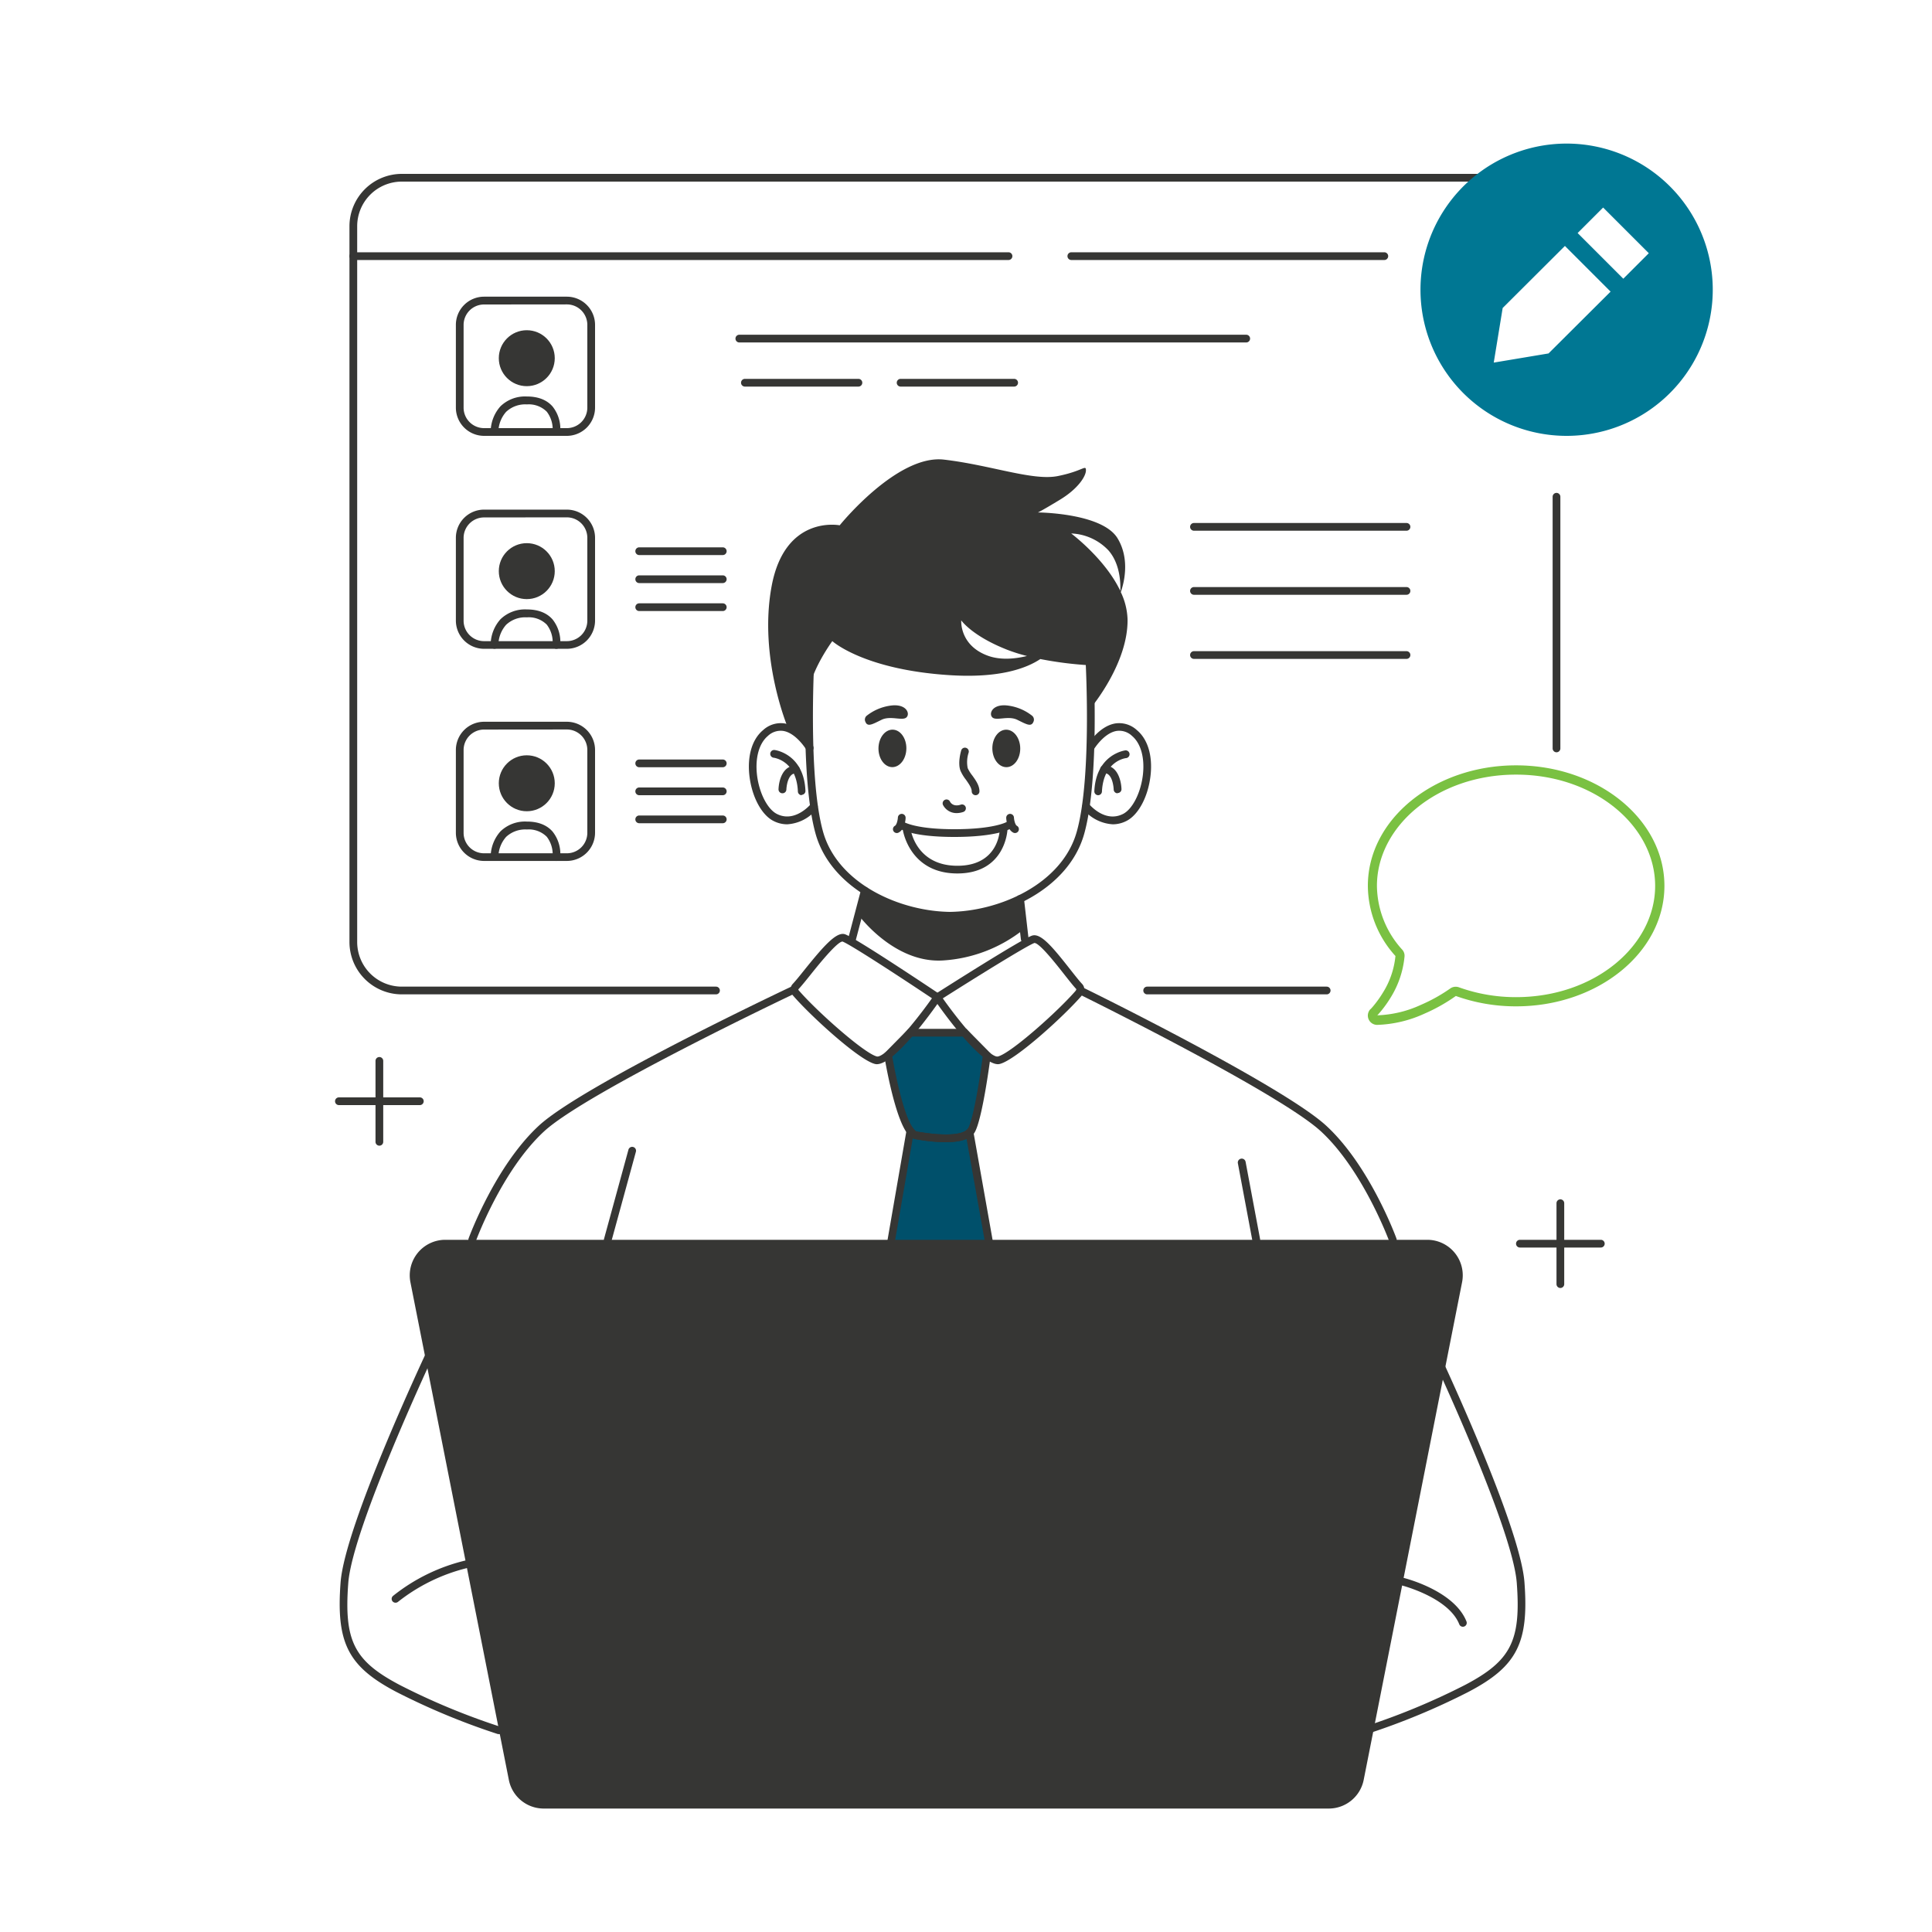 <svg xmlns="http://www.w3.org/2000/svg" viewBox="0 0 500 500"><defs><style>.cls-1{fill:#00506b;}.cls-2{fill:#363634;}.cls-3{fill:#007793;}.cls-4{fill:#7ac142;}</style></defs><g id="Layer_5" data-name="Layer 5"><path class="cls-1" d="M259.83,343.1h-33l8.72-50.41a2.65,2.65,0,0,0,1.46,1.12c3.74.69,11.41,1.65,13.88-.72Z"/><path class="cls-1" d="M255.36,273.05s-2.15,16.64-4.06,19.58a2.82,2.82,0,0,1-.38.46c-2.47,2.37-10.14,1.41-13.88.72a2.65,2.65,0,0,1-1.46-1.12c-3.27-4.33-5.74-19.64-5.74-19.64l5.69-5.78h14.13Z"/><path class="cls-2" d="M240.37,320.86H115.22a9.2,9.2,0,0,0-9,11l25.47,128.78a9.19,9.19,0,0,0,9,7.41H343.92a9.21,9.21,0,0,0,9-7.41l25.46-128.78a9.19,9.19,0,0,0-9-11h-129Z"/><path class="cls-2" d="M242.31,392.26c-4.87,0-8.83-4.85-8.83-10.81s4-10.82,8.83-10.82,8.83,4.85,8.83,10.82S247.18,392.26,242.31,392.26Zm0-19.63c-3.77,0-6.83,4-6.83,8.82s3.06,8.81,6.83,8.81,6.83-3.95,6.83-8.81S246.07,372.63,242.31,372.63Z"/><path class="cls-2" d="M122.21,321.86a1,1,0,0,1-.94-1.34c.28-.77,7-18.87,18.2-29.21s62.91-34.83,65.11-35.87a1,1,0,0,1,1.33.47,1,1,0,0,1-.48,1.34c-.53.25-53.67,25.46-64.6,35.53S123.22,321,123.15,321.2A1,1,0,0,1,122.21,321.86Z"/><path class="cls-2" d="M129.13,448.77a1,1,0,0,1-.3,0,179.63,179.63,0,0,1-26.27-10.91c-12.49-6.57-15.59-12.66-14.42-28.3,1.1-14.79,21.92-59,22.8-60.89a1,1,0,0,1,1.34-.48,1,1,0,0,1,.47,1.33c-.21.46-21.54,45.76-22.62,60.19-1.12,15,1.51,20.14,13.36,26.38a177,177,0,0,0,25.94,10.77,1,1,0,0,1-.3,1.95Z"/><path class="cls-2" d="M360.46,321.86a1,1,0,0,1-.94-.66c-.07-.18-6.82-18.42-17.68-28.42s-62.18-35.29-62.7-35.54a1,1,0,1,1,.88-1.79c2.12,1,52,25.59,63.18,35.86s17.92,28.44,18.2,29.21a1,1,0,0,1-.6,1.28A1,1,0,0,1,360.46,321.86Z"/><path class="cls-2" d="M353.54,448.77a1,1,0,0,1-.3-1.95,177,177,0,0,0,25.94-10.77c11.86-6.24,14.48-11.42,13.36-26.38-1.08-14.43-22.41-59.73-22.62-60.19a1,1,0,0,1,1.81-.85c.88,1.87,21.7,46.1,22.8,60.89,1.17,15.64-1.93,21.73-14.42,28.3a179.14,179.14,0,0,1-26.27,10.91A1,1,0,0,1,353.54,448.77Z"/><path class="cls-2" d="M226.93,275.41a1.93,1.93,0,0,1-.49-.06c-4.16-1-16.87-12.62-21.35-17.87h0a2.13,2.13,0,0,1,.08-2.85c.72-.76,1.78-2.07,3-3.6,4.91-6.09,8.29-10,10.53-9.24,2.81,1,22.25,14,24.45,15.47l.85.57-.58.83C240.62,262.69,231.4,275.41,226.93,275.41Zm-20.32-19.23c4.59,5.37,17,16.4,20.31,17.23,1.84.45,8.74-7.26,14.27-15.06-8.59-5.75-21.27-14-23.15-14.68h0c-1.36,0-6.21,6-8.29,8.61-1.25,1.56-2.34,2.91-3.11,3.73a.14.14,0,0,0,0,.17Z"/><path class="cls-2" d="M258.27,275.41c-4.47,0-13.69-12.72-16.49-16.75l-.6-.85.88-.56c2.26-1.44,22.18-14.12,25-15.1,2.23-.78,5.23,2.78,9.92,8.75,1.19,1.51,2.31,2.94,3.06,3.73a2.12,2.12,0,0,1,.08,2.84h0c-4.48,5.25-17.19,16.83-21.35,17.87A2,2,0,0,1,258.27,275.41Zm-14.25-17c5.52,7.79,12.41,15.5,14.26,15,3.35-.83,15.72-11.86,20.3-17.23a.14.14,0,0,0,0-.17c-.81-.86-1.91-2.26-3.19-3.88-2.06-2.63-6.35-8.09-7.68-8.09h0C265.82,244.7,252.84,252.76,244,258.37Zm35.33-1.54h0Z"/><path class="cls-2" d="M261,344.1H225.67L235,290.27l1.39,1.82c.46.61.75.72.85.74,4.84.89,11.16,1.31,13-.46l1.35-1.3Zm-33-2h30.59l-8.45-47.37c-3.62,1.58-10.32.62-13.33.06a2.54,2.54,0,0,1-.59-.19Z"/><path class="cls-2" d="M244.7,295.6a45.61,45.61,0,0,1-7.84-.81,3.5,3.5,0,0,1-2.07-1.49c-3.39-4.49-5.84-19.45-5.94-20.09l-.08-.5,6.34-6.44h15l6.34,6.43-.06.48c-.23,1.73-2.24,16.95-4.22,20a3.44,3.44,0,0,1-.54.64C250.19,295.18,247.5,295.6,244.7,295.6Zm-13.79-22.21c.46,2.64,2.71,15,5.47,18.7.46.61.75.72.85.74,4.84.89,11.15,1.31,13-.46a1.87,1.87,0,0,0,.26-.3c1.26-1.95,3-12.05,3.83-18.66l-5.06-5.14H236Z"/><path class="cls-2" d="M157.28,321.86a1.09,1.09,0,0,1-.26,0,1,1,0,0,1-.7-1.23l6.32-23.09a1,1,0,0,1,1.23-.7,1,1,0,0,1,.7,1.23l-6.32,23.09A1,1,0,0,1,157.28,321.86Z"/><path class="cls-2" d="M325.11,321.86a1,1,0,0,1-1-.81l-3.75-20a1,1,0,1,1,2-.37l3.75,20a1,1,0,0,1-.79,1.16A.65.65,0,0,1,325.11,321.86Z"/><path class="cls-2" d="M102.37,414.78a1,1,0,0,1-.79-.37,1,1,0,0,1,.16-1.41,47.83,47.83,0,0,1,18.7-9.14,1,1,0,0,1,1.18.78,1,1,0,0,1-.79,1.18A46.87,46.87,0,0,0,103,414.56,1,1,0,0,1,102.37,414.78Z"/><path class="cls-2" d="M378.59,421a1,1,0,0,1-.93-.63c-2.75-6.93-14.69-10-14.81-10.05a1,1,0,1,1,.49-1.94c.53.13,13.05,3.36,16.18,11.25a1,1,0,0,1-.56,1.3A1.16,1.16,0,0,1,378.59,421Z"/><path class="cls-2" d="M246.34,238c-14.08,0-31.22-7.78-35.26-22.2s-2.41-44.3-2.33-45.56a1,1,0,1,1,2,.11c0,.31-1.7,30.79,2.26,44.91,3.78,13.47,20,20.74,33.34,20.74a1,1,0,0,1,0,2Z"/><path class="cls-2" d="M245.32,238a1,1,0,0,1,0-2c13.34,0,29.56-7.27,33.34-20.74,4-14.12,2.27-44.6,2.26-44.91a1,1,0,1,1,2-.11c.07,1.26,1.72,31.12-2.33,45.56S259.4,238,245.32,238Z"/><path class="cls-2" d="M220.51,244a1.07,1.07,0,0,1-.25,0,1,1,0,0,1-.72-1.22l3.3-12.53a1,1,0,0,1,1.94.51l-3.3,12.53A1,1,0,0,1,220.51,244Z"/><path class="cls-2" d="M265.21,244a1,1,0,0,1-1-.88L263,232.77a1,1,0,0,1,2-.23l1.19,10.39a1,1,0,0,1-.88,1.11Z"/><path class="cls-2" d="M203.72,213.33a7.76,7.76,0,0,1-3.51-.85c-3.11-1.55-5.62-6.25-6.26-11.69-.59-5.16.69-9.48,3.54-11.84a6.74,6.74,0,0,1,5.59-1.72c4.22.72,7.14,5.51,7.26,5.72a1,1,0,1,1-1.71,1s-2.58-4.22-5.89-4.78a4.78,4.78,0,0,0-4,1.28c-2.28,1.9-3.34,5.67-2.83,10.08.54,4.65,2.71,8.91,5.17,10.13,4.69,2.36,8.74-2.54,8.78-2.59a1,1,0,0,1,1.41-.14,1,1,0,0,1,.14,1.4A10.67,10.67,0,0,1,203.72,213.33Z"/><path class="cls-2" d="M207.49,205.8a1,1,0,0,1-1-1c-.36-8-6.19-8.69-6.25-8.7a1,1,0,1,1,.21-2c.08,0,7.6.94,8,10.6a1,1,0,0,1-1,1Z"/><path class="cls-2" d="M202.48,205.3h0a1,1,0,0,1-1-1c.07-2.3,1.08-6.16,4.42-6.16h.1a1,1,0,1,1-.05,2h0c-2.28,0-2.44,4.17-2.44,4.22A1,1,0,0,1,202.48,205.3Z"/><path class="cls-2" d="M288,213.33a10.71,10.71,0,0,1-7.72-4,1,1,0,0,1,1.55-1.26c.17.2,4.11,4.93,8.79,2.59,2.45-1.22,4.62-5.48,5.16-10.13.51-4.41-.54-8.18-2.82-10.08a4.79,4.79,0,0,0-4-1.28c-3.31.56-5.86,4.73-5.88,4.78a1,1,0,0,1-1.72-1c.12-.21,3-5,7.26-5.72a6.76,6.76,0,0,1,5.6,1.72c2.84,2.36,4.13,6.68,3.53,11.84-.63,5.44-3.15,10.14-6.26,11.69A7.76,7.76,0,0,1,288,213.33Z"/><path class="cls-2" d="M284.21,205.8h0a1,1,0,0,1-1-1c.44-9.66,8-10.59,8-10.6a1,1,0,0,1,.22,2h0c-.24,0-5.89.8-6.25,8.7A1,1,0,0,1,284.21,205.8Z"/><path class="cls-2" d="M289.22,205.3a1,1,0,0,1-1-1c0-.05-.16-4.22-2.43-4.22h-.06a1,1,0,0,1,0-2h.09c3.35,0,4.35,3.86,4.42,6.16a1,1,0,0,1-1,1Z"/><path class="cls-2" d="M291.81,160.24a17.69,17.69,0,0,0-1.75-7c.63-1.76,2.59-8.29-.84-13.93-4-6.59-20.6-6.69-20.6-6.69s1.11-.5,5.77-3.34,6.68-6.08,6.65-7.59-.78.2-7.26,1.51-17.32-2.83-29.47-4.25-27,17-27,17-14.18-2.84-17.62,15.79,4.28,36.76,4.28,36.76c4.78,1.1,5.61,6.67,5.61,6.67s-.68-10.61-.18-16.18,6-13.07,6-13.07,8.11,7.4,30.39,8.81c13,.83,19.92-1.82,23.44-4.17a94.3,94.3,0,0,0,13.12,1.63v10.95S292,171.69,291.81,160.24Zm-36.26,9.42c-7.29-2.73-6.78-9.11-6.78-9.11s2.73,4,11.85,7.59a43.74,43.74,0,0,0,5.16,1.63C262.63,170.54,258.85,170.9,255.55,169.66Zm21.67-31.6a14,14,0,0,1,9.63,4.36c3.09,3.5,3.17,8.63,3.09,10.51C286,144.61,277.22,138.06,277.22,138.06Z"/><path class="cls-2" d="M222.16,236.78s9.11,12.51,21.79,11.79a37.2,37.2,0,0,0,21-8.07L264,233s-10.61,5.05-20.85,4-19.35-6.53-19.35-6.53Z"/><ellipse class="cls-2" cx="260.43" cy="193.69" rx="3.61" ry="4.85" transform="translate(-2.35 3.2) rotate(-0.7)"/><path class="cls-2" d="M267.42,186.87a1.32,1.32,0,0,0-.35-1.67,12.69,12.69,0,0,0-5.88-2.55c-4.28-.71-5.39,2-4.38,3s4.13-.52,6.47.64,3.35,1.72,4,.85A3.16,3.16,0,0,0,267.42,186.87Z"/><ellipse class="cls-2" cx="230.97" cy="193.69" rx="4.85" ry="3.61" transform="translate(34.46 422.27) rotate(-89.3)"/><path class="cls-2" d="M224,186.87a1.3,1.3,0,0,1,.34-1.67,12.75,12.75,0,0,1,5.88-2.55c4.29-.71,5.4,2,4.38,3s-4.13-.52-6.47.64-3.35,1.72-4,.85Z"/><path class="cls-2" d="M252.48,205.8h0a1,1,0,0,1-1-1c0-.88-.75-1.94-1.49-3a10.93,10.93,0,0,1-1.42-2.34c-.75-2,.09-4.92.19-5.25a1,1,0,0,1,1.92.58,7.85,7.85,0,0,0-.24,4,9.26,9.26,0,0,0,1.17,1.88c.89,1.24,1.91,2.64,1.87,4.19A1,1,0,0,1,252.48,205.8Z"/><path class="cls-2" d="M247.59,210.43a3.94,3.94,0,0,1-3.53-2.08,1,1,0,0,1,1.8-.89c.12.25.84,1.4,2.74.8a1,1,0,1,1,.61,1.9A5.27,5.27,0,0,1,247.59,210.43Z"/><path class="cls-2" d="M247.76,226.05c-12.26,0-14-10.9-14.06-11a1,1,0,0,1,2-.3c.07.41,1.58,9.31,12.08,9.31s10.93-8.82,10.94-9.2a1,1,0,0,1,1.05-1,1,1,0,0,1,.95,1C260.7,215,260.12,226.05,247.76,226.05Z"/><path class="cls-2" d="M247,216.6c-10.88,0-13.89-2-14.19-2.21a1,1,0,0,1,1.17-1.62c.09,0,3,1.83,13,1.83,10.28,0,13.51-1.85,13.54-1.87a1,1,0,0,1,1.05,1.7C261.42,214.52,258,216.6,247,216.6Z"/><path class="cls-2" d="M232.08,215.59a1,1,0,0,1-.46-1.88c.38-.2.7-1.29.75-2.13a1,1,0,1,1,2,.1c0,.49-.24,3-1.83,3.8A.92.92,0,0,1,232.08,215.59Z"/><path class="cls-2" d="M262.69,215.59a1,1,0,0,1-.46-.11c-1.59-.83-1.8-3.31-1.82-3.8a1,1,0,1,1,2-.1h0c.05.84.37,1.93.75,2.13a1,1,0,0,1-.46,1.88Z"/><path class="cls-2" d="M185.28,257.34H104A13.56,13.56,0,0,1,90.44,243.8V58.51A13.56,13.56,0,0,1,104,45H404.1a1,1,0,0,1,0,2H104A11.55,11.55,0,0,0,92.44,58.51V243.8A11.55,11.55,0,0,0,104,255.34h81.3a1,1,0,1,1,0,2Z"/><path class="cls-2" d="M261,67.29H91.44a1,1,0,0,1,0-2H261a1,1,0,0,1,0,2Z"/><path class="cls-2" d="M358.26,67.29h-81a1,1,0,0,1,0-2h81a1,1,0,0,1,0,2Z"/><path class="cls-2" d="M322.52,88.63H191.34a1,1,0,0,1,0-2H322.52a1,1,0,0,1,0,2Z"/><path class="cls-2" d="M222.16,100.05H192.78a1,1,0,0,1,0-2h29.38a1,1,0,0,1,0,2Z"/><path class="cls-2" d="M262.46,100.05H233.08a1,1,0,0,1,0-2h29.38a1,1,0,0,1,0,2Z"/><path class="cls-2" d="M146.7,167.91H125.27a7.31,7.31,0,0,1-7.29-7.3V139.19a7.3,7.3,0,0,1,7.29-7.3H146.7a7.31,7.31,0,0,1,7.3,7.3v21.42A7.32,7.32,0,0,1,146.7,167.91Zm-21.43-34a5.3,5.3,0,0,0-5.29,5.3v21.42a5.3,5.3,0,0,0,5.29,5.3H146.7a5.31,5.31,0,0,0,5.3-5.3V139.19a5.31,5.31,0,0,0-5.3-5.3Z"/><circle class="cls-2" cx="136.33" cy="147.81" r="7.24"/><path class="cls-2" d="M144,167.91h-.11a1,1,0,0,1-.88-1.11,7.47,7.47,0,0,0-1.51-5.15,6.58,6.58,0,0,0-5.14-1.88,7.21,7.21,0,0,0-5.38,1.93,8,8,0,0,0-2,5.19,1,1,0,0,1-1,1h0a1,1,0,0,1-1-1,10,10,0,0,1,2.54-6.63,9.14,9.14,0,0,1,6.82-2.54c2.9,0,5.13.86,6.64,2.56a9.34,9.34,0,0,1,2,6.7A1,1,0,0,1,144,167.91Z"/><path class="cls-2" d="M146.7,222.81H125.27a7.3,7.3,0,0,1-7.29-7.29V194.09a7.31,7.31,0,0,1,7.29-7.3H146.7a7.32,7.32,0,0,1,7.3,7.3v21.43A7.31,7.31,0,0,1,146.7,222.81Zm-21.43-34a5.3,5.3,0,0,0-5.29,5.3v21.43a5.29,5.29,0,0,0,5.29,5.29H146.7a5.3,5.3,0,0,0,5.3-5.29V194.09a5.31,5.31,0,0,0-5.3-5.3Z"/><circle class="cls-2" cx="136.33" cy="202.71" r="7.24"/><path class="cls-2" d="M144,222.81h-.11a1,1,0,0,1-.88-1.11,7.45,7.45,0,0,0-1.51-5.15,6.58,6.58,0,0,0-5.14-1.88,7.25,7.25,0,0,0-5.38,1.92,8,8,0,0,0-2,5.2,1,1,0,0,1-1,1h0a1,1,0,0,1-1-1,10,10,0,0,1,2.54-6.63,9.11,9.11,0,0,1,6.82-2.54c2.9,0,5.13.86,6.64,2.56a9.33,9.33,0,0,1,2,6.7A1,1,0,0,1,144,222.81Z"/><path class="cls-2" d="M187.05,143.65H165.43a1,1,0,0,1,0-2h21.62a1,1,0,0,1,0,2Z"/><path class="cls-2" d="M187.05,150.9H165.43a1,1,0,0,1,0-2h21.62a1,1,0,0,1,0,2Z"/><path class="cls-2" d="M187.05,158.14H165.43a1,1,0,0,1,0-2h21.62a1,1,0,0,1,0,2Z"/><path class="cls-2" d="M187.05,198.56H165.43a1,1,0,0,1,0-2h21.62a1,1,0,0,1,0,2Z"/><path class="cls-2" d="M187.05,205.8H165.43a1,1,0,0,1,0-2h21.62a1,1,0,0,1,0,2Z"/><path class="cls-2" d="M187.05,213.05H165.43a1,1,0,0,1,0-2h21.62a1,1,0,0,1,0,2Z"/><path class="cls-2" d="M364,137.35H309a1,1,0,0,1,0-2H364a1,1,0,0,1,0,2Z"/><path class="cls-2" d="M364,153.93H309a1,1,0,0,1,0-2H364a1,1,0,0,1,0,2Z"/><path class="cls-2" d="M364,170.52H309a1,1,0,0,1,0-2H364a1,1,0,0,1,0,2Z"/><path class="cls-2" d="M402.82,194.69a1,1,0,0,1-1-1V128.56a1,1,0,0,1,2,0v65.13A1,1,0,0,1,402.82,194.69Z"/><path class="cls-2" d="M343.34,257.34H296.89a1,1,0,0,1,0-2h46.45a1,1,0,1,1,0,2Z"/><path class="cls-2" d="M403.82,333.33a1,1,0,0,1-1-1V311.39a1,1,0,0,1,2,0v20.94A1,1,0,0,1,403.82,333.33Z"/><path class="cls-2" d="M414.29,322.86H393.35a1,1,0,0,1,0-2h20.94a1,1,0,1,1,0,2Z"/><path class="cls-2" d="M98.18,296.5a1,1,0,0,1-1-1V274.56a1,1,0,0,1,2,0V295.5A1,1,0,0,1,98.18,296.5Z"/><path class="cls-2" d="M108.65,286H87.71a1,1,0,1,1,0-2h20.94a1,1,0,0,1,0,2Z"/><path class="cls-2" d="M146.7,112.8H125.27a7.31,7.31,0,0,1-7.29-7.3V84.08a7.3,7.3,0,0,1,7.29-7.3H146.7a7.31,7.31,0,0,1,7.3,7.3V105.5A7.32,7.32,0,0,1,146.7,112.8Zm-21.43-34a5.29,5.29,0,0,0-5.29,5.3V105.5a5.3,5.3,0,0,0,5.29,5.3H146.7a5.31,5.31,0,0,0,5.3-5.3V84.08a5.3,5.3,0,0,0-5.3-5.3Z"/><circle class="cls-2" cx="136.33" cy="92.7" r="7.24"/><path class="cls-2" d="M144,112.8h-.11a1,1,0,0,1-.88-1.11,7.45,7.45,0,0,0-1.51-5.15,6.58,6.58,0,0,0-5.14-1.88,7.21,7.21,0,0,0-5.38,1.93,8,8,0,0,0-2,5.19,1,1,0,0,1-1,1h0a1,1,0,0,1-1-1,10,10,0,0,1,2.54-6.63,9.14,9.14,0,0,1,6.82-2.54c2.9,0,5.13.86,6.64,2.56a9.33,9.33,0,0,1,2,6.7A1,1,0,0,1,144,112.8Z"/><path class="cls-3" d="M405.44,112.8A37.82,37.82,0,1,0,367.62,75,37.81,37.81,0,0,0,405.44,112.8ZM388.89,79.71,405,63.65l11.82,11.82-16.06,16-14.18,2.37Zm37.82-14.18-6.6,6.6L408.29,60.31l6.6-6.6Z"/><path class="cls-4" d="M375.32,255.82a2.45,2.45,0,0,1,2.24-.31,43.44,43.44,0,0,0,14.79,2.55c20.36,0,36-13.33,36-28.79s-15.63-28.8-36-28.8-36,13.33-36,28.79a24.86,24.86,0,0,0,6.56,16.53,2.34,2.34,0,0,1,.58,1.77A24.44,24.44,0,0,1,360,258a30.07,30.07,0,0,1-2.47,3.52l-1.83-1.49,1.83,1.49c-.33.41-.62.74-.81.95s-.18.19-.23.24h0l-.05.05h0l0,0a29.14,29.14,0,0,0,11.28-2.7A42.12,42.12,0,0,0,375.32,255.82Zm-20.64,5.32h0l.05,0,.19-.21c.17-.18.42-.47.73-.85a28.26,28.26,0,0,0,2.28-3.24,21.77,21.77,0,0,0,3.21-9.43A27.21,27.21,0,0,1,354,229.26c0-17.23,17.18-31.19,38.37-31.19s38.38,14,38.38,31.19-17.18,31.18-38.38,31.18a46,46,0,0,1-15.6-2.68,44.88,44.88,0,0,1-8.14,4.58,31.67,31.67,0,0,1-12.24,2.9,2.41,2.41,0,0,1-1.7-4.1h0Z"/></g></svg>